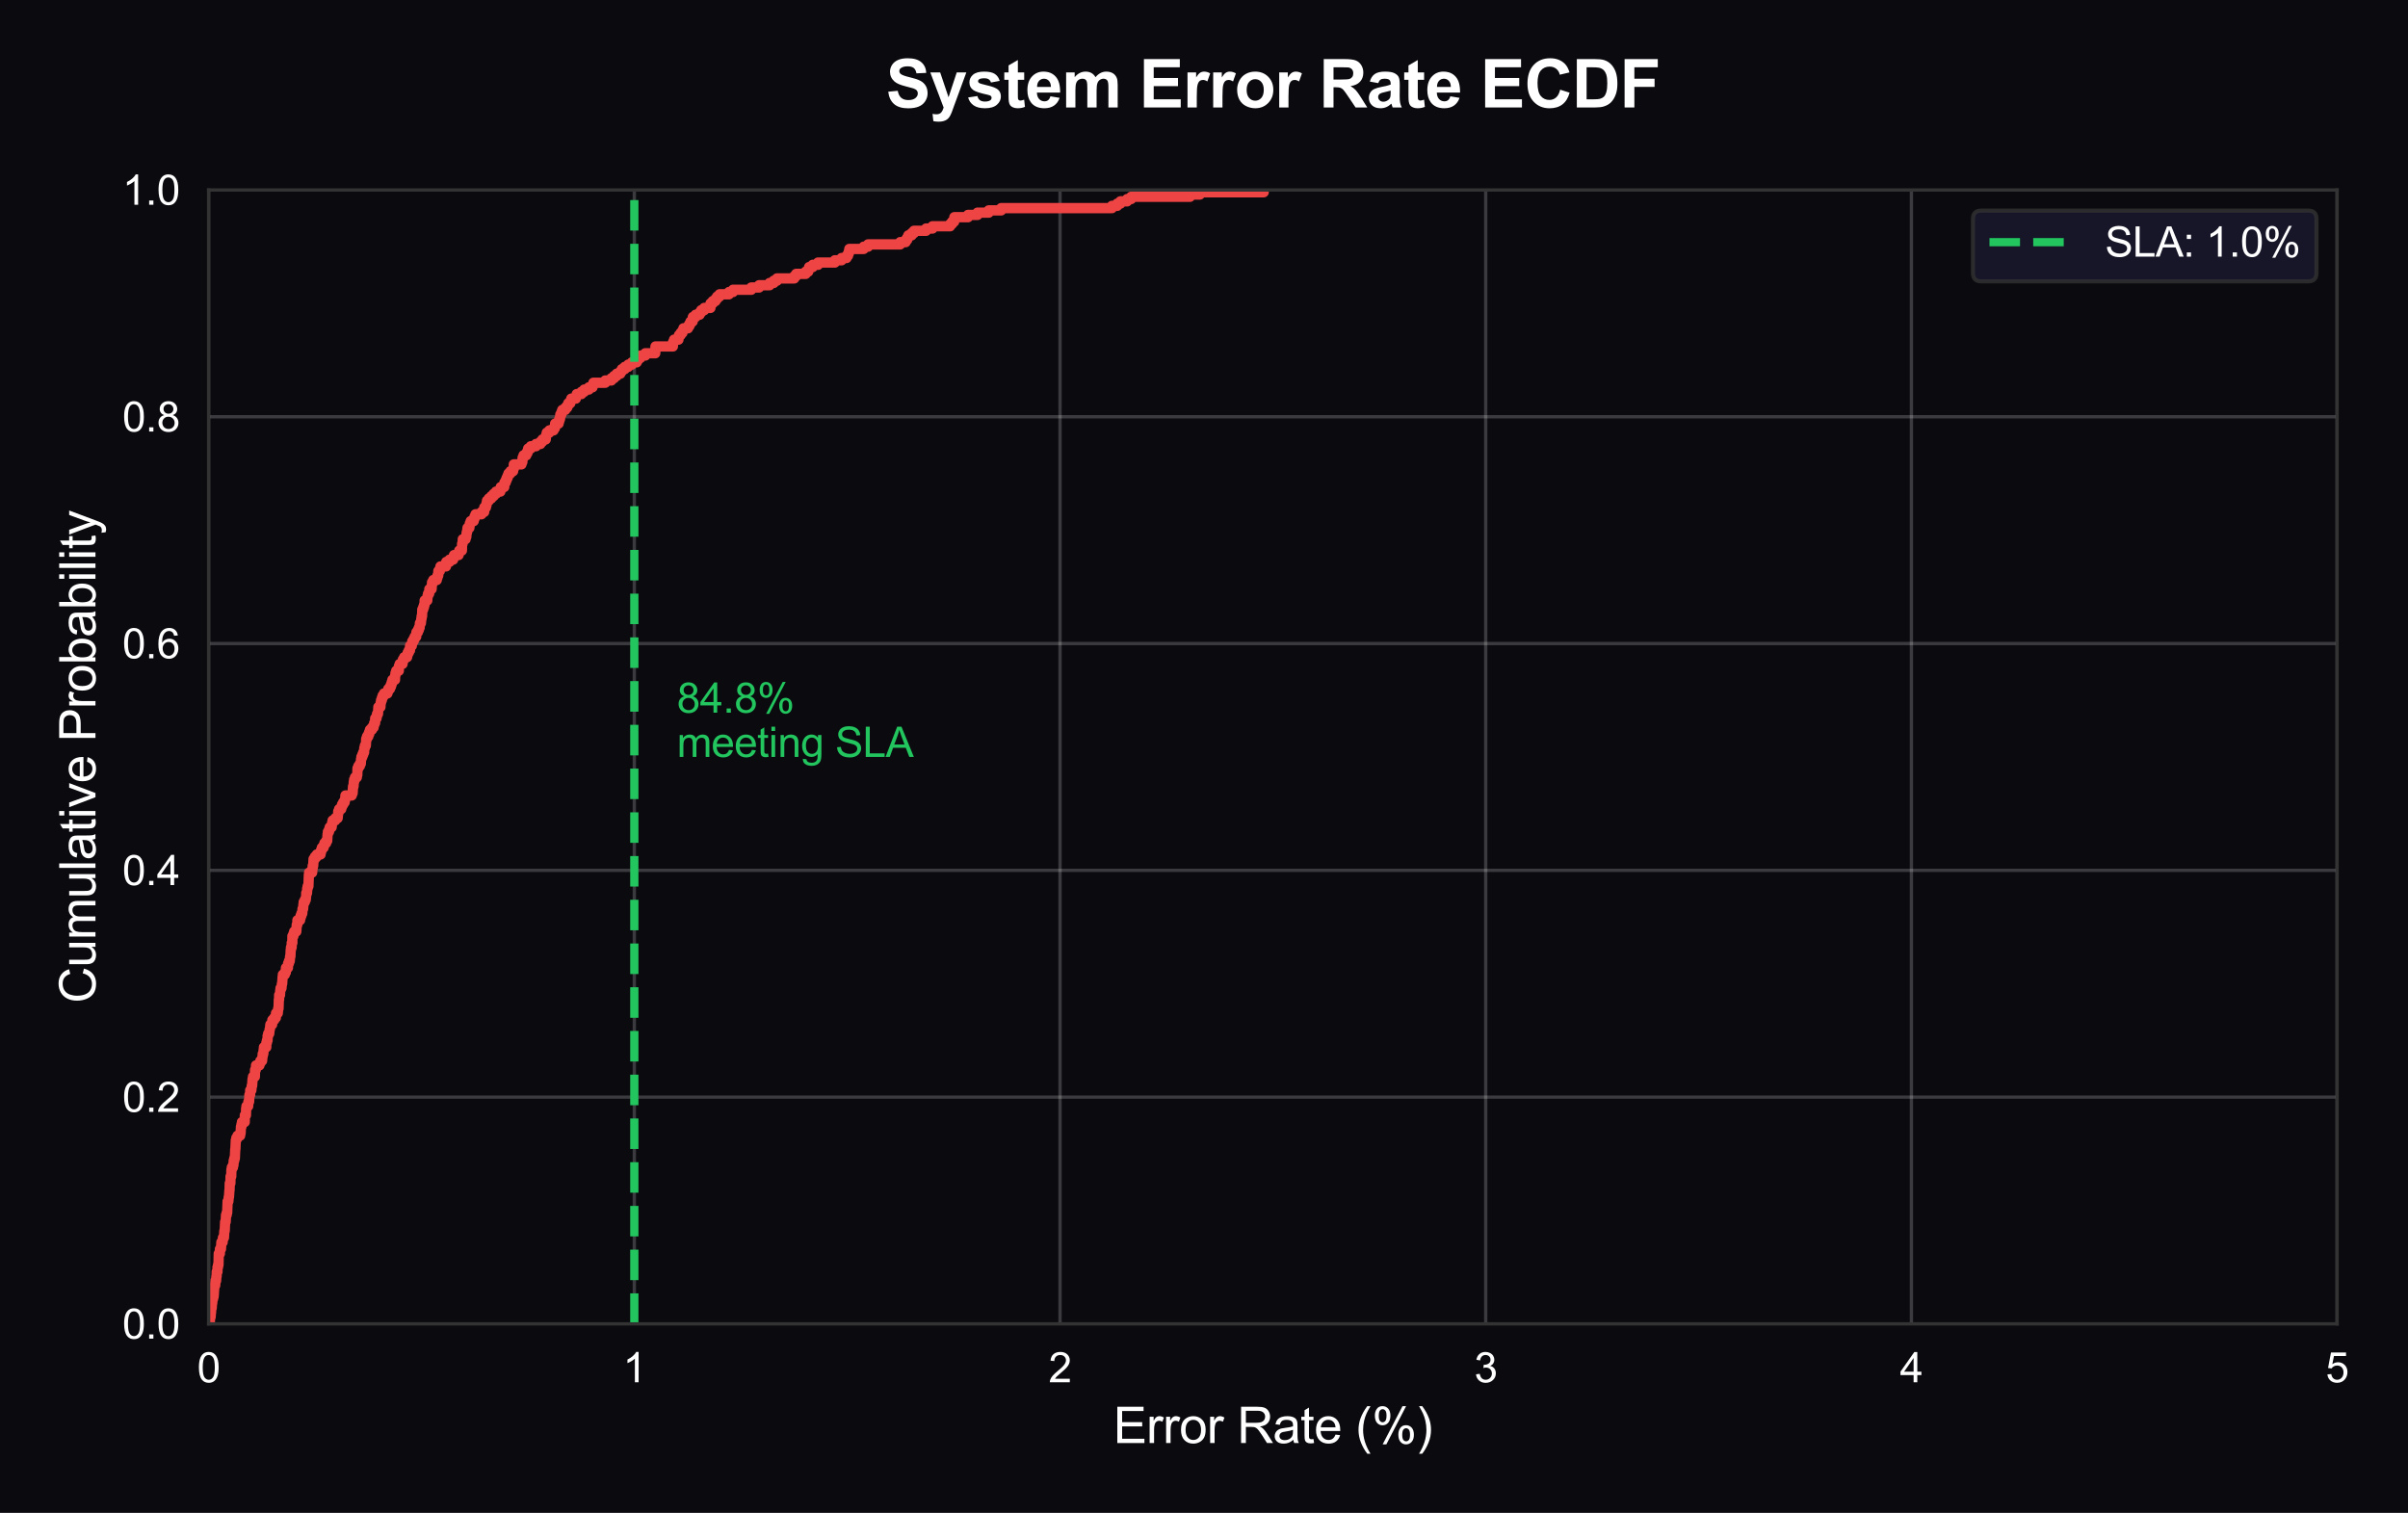 <?xml version="1.0" encoding="utf-8" standalone="no"?>
<!DOCTYPE svg PUBLIC "-//W3C//DTD SVG 1.1//EN"
  "http://www.w3.org/Graphics/SVG/1.1/DTD/svg11.dtd">
<svg xmlns:xlink="http://www.w3.org/1999/xlink" viewBox="0 0 583.59 366.697" xmlns="http://www.w3.org/2000/svg" version="1.1">
 <defs>
  <style type="text/css">*{stroke-linejoin: round; stroke-linecap: butt}</style>
 </defs>
 <g id="figure_1">
  <g id="patch_1">
   <path d="M 0 366.697 
L 583.59 366.697 
L 583.59 -0 
L 0 -0 
z
" style="fill: #0a0a0f"/>
  </g>
  <g id="axes_1">
   <g id="patch_2">
    <path d="M 50.561 320.89 
L 566.41 320.89 
L 566.41 46.047 
L 50.561 46.047 
z
" style="fill: #0a0a0f"/>
   </g>
   <g id="matplotlib.axis_1">
    <g id="xtick_1">
     <g id="line2d_1">
      <path d="M 50.561 320.89 
L 50.561 46.047 
" clip-path="url(#p4222f65af1)" style="fill: none; stroke: #ffffff; stroke-opacity: 0.2; stroke-width: 0.8; stroke-linecap: round"/>
     </g>
     <g id="text_1">
      <!-- 0 -->
      <g style="fill: #ffffff" transform="translate(47.781 335.048) scale(0.1 -0.1)">
       <defs>
        <path id="ArialMT-30" d="M 266 2259 
Q 266 3072 433 3567 
Q 600 4063 929 4331 
Q 1259 4600 1759 4600 
Q 2128 4600 2406 4451 
Q 2684 4303 2865 4023 
Q 3047 3744 3150 3342 
Q 3253 2941 3253 2259 
Q 3253 1453 3087 958 
Q 2922 463 2592 192 
Q 2263 -78 1759 -78 
Q 1097 -78 719 397 
Q 266 969 266 2259 
z
M 844 2259 
Q 844 1131 1108 757 
Q 1372 384 1759 384 
Q 2147 384 2411 759 
Q 2675 1134 2675 2259 
Q 2675 3391 2411 3762 
Q 2147 4134 1753 4134 
Q 1366 4134 1134 3806 
Q 844 3388 844 2259 
z
" transform="scale(0.016)"/>
       </defs>
       <use xlink:href="#ArialMT-30"/>
      </g>
     </g>
    </g>
    <g id="xtick_2">
     <g id="line2d_2">
      <path d="M 153.731 320.89 
L 153.731 46.047 
" clip-path="url(#p4222f65af1)" style="fill: none; stroke: #ffffff; stroke-opacity: 0.2; stroke-width: 0.8; stroke-linecap: round"/>
     </g>
     <g id="text_2">
      <!-- 1 -->
      <g style="fill: #ffffff" transform="translate(150.951 335.048) scale(0.1 -0.1)">
       <defs>
        <path id="ArialMT-31" d="M 2384 0 
L 1822 0 
L 1822 3584 
Q 1619 3391 1289 3197 
Q 959 3003 697 2906 
L 697 3450 
Q 1169 3672 1522 3987 
Q 1875 4303 2022 4600 
L 2384 4600 
L 2384 0 
z
" transform="scale(0.016)"/>
       </defs>
       <use xlink:href="#ArialMT-31"/>
      </g>
     </g>
    </g>
    <g id="xtick_3">
     <g id="line2d_3">
      <path d="M 256.901 320.89 
L 256.901 46.047 
" clip-path="url(#p4222f65af1)" style="fill: none; stroke: #ffffff; stroke-opacity: 0.2; stroke-width: 0.8; stroke-linecap: round"/>
     </g>
     <g id="text_3">
      <!-- 2 -->
      <g style="fill: #ffffff" transform="translate(254.12 335.048) scale(0.1 -0.1)">
       <defs>
        <path id="ArialMT-32" d="M 3222 541 
L 3222 0 
L 194 0 
Q 188 203 259 391 
Q 375 700 629 1000 
Q 884 1300 1366 1694 
Q 2113 2306 2375 2664 
Q 2638 3022 2638 3341 
Q 2638 3675 2398 3904 
Q 2159 4134 1775 4134 
Q 1369 4134 1125 3890 
Q 881 3647 878 3216 
L 300 3275 
Q 359 3922 746 4261 
Q 1134 4600 1788 4600 
Q 2447 4600 2831 4234 
Q 3216 3869 3216 3328 
Q 3216 3053 3103 2787 
Q 2991 2522 2730 2228 
Q 2469 1934 1863 1422 
Q 1356 997 1212 845 
Q 1069 694 975 541 
L 3222 541 
z
" transform="scale(0.016)"/>
       </defs>
       <use xlink:href="#ArialMT-32"/>
      </g>
     </g>
    </g>
    <g id="xtick_4">
     <g id="line2d_4">
      <path d="M 360.07 320.89 
L 360.07 46.047 
" clip-path="url(#p4222f65af1)" style="fill: none; stroke: #ffffff; stroke-opacity: 0.2; stroke-width: 0.8; stroke-linecap: round"/>
     </g>
     <g id="text_4">
      <!-- 3 -->
      <g style="fill: #ffffff" transform="translate(357.29 335.048) scale(0.1 -0.1)">
       <defs>
        <path id="ArialMT-33" d="M 269 1209 
L 831 1284 
Q 928 806 1161 595 
Q 1394 384 1728 384 
Q 2125 384 2398 659 
Q 2672 934 2672 1341 
Q 2672 1728 2419 1979 
Q 2166 2231 1775 2231 
Q 1616 2231 1378 2169 
L 1441 2663 
Q 1497 2656 1531 2656 
Q 1891 2656 2178 2843 
Q 2466 3031 2466 3422 
Q 2466 3731 2256 3934 
Q 2047 4138 1716 4138 
Q 1388 4138 1169 3931 
Q 950 3725 888 3313 
L 325 3413 
Q 428 3978 793 4289 
Q 1159 4600 1703 4600 
Q 2078 4600 2393 4439 
Q 2709 4278 2876 4000 
Q 3044 3722 3044 3409 
Q 3044 3113 2884 2869 
Q 2725 2625 2413 2481 
Q 2819 2388 3044 2092 
Q 3269 1797 3269 1353 
Q 3269 753 2831 336 
Q 2394 -81 1725 -81 
Q 1122 -81 723 278 
Q 325 638 269 1209 
z
" transform="scale(0.016)"/>
       </defs>
       <use xlink:href="#ArialMT-33"/>
      </g>
     </g>
    </g>
    <g id="xtick_5">
     <g id="line2d_5">
      <path d="M 463.24 320.89 
L 463.24 46.047 
" clip-path="url(#p4222f65af1)" style="fill: none; stroke: #ffffff; stroke-opacity: 0.2; stroke-width: 0.8; stroke-linecap: round"/>
     </g>
     <g id="text_5">
      <!-- 4 -->
      <g style="fill: #ffffff" transform="translate(460.46 335.048) scale(0.1 -0.1)">
       <defs>
        <path id="ArialMT-34" d="M 2069 0 
L 2069 1097 
L 81 1097 
L 81 1613 
L 2172 4581 
L 2631 4581 
L 2631 1613 
L 3250 1613 
L 3250 1097 
L 2631 1097 
L 2631 0 
L 2069 0 
z
M 2069 1613 
L 2069 3678 
L 634 1613 
L 2069 1613 
z
" transform="scale(0.016)"/>
       </defs>
       <use xlink:href="#ArialMT-34"/>
      </g>
     </g>
    </g>
    <g id="xtick_6">
     <g id="line2d_6">
      <path d="M 566.41 320.89 
L 566.41 46.047 
" clip-path="url(#p4222f65af1)" style="fill: none; stroke: #ffffff; stroke-opacity: 0.2; stroke-width: 0.8; stroke-linecap: round"/>
     </g>
     <g id="text_6">
      <!-- 5 -->
      <g style="fill: #ffffff" transform="translate(563.63 335.048) scale(0.1 -0.1)">
       <defs>
        <path id="ArialMT-35" d="M 266 1200 
L 856 1250 
Q 922 819 1161 601 
Q 1400 384 1738 384 
Q 2144 384 2425 690 
Q 2706 997 2706 1503 
Q 2706 1984 2436 2262 
Q 2166 2541 1728 2541 
Q 1456 2541 1237 2417 
Q 1019 2294 894 2097 
L 366 2166 
L 809 4519 
L 3088 4519 
L 3088 3981 
L 1259 3981 
L 1013 2750 
Q 1425 3038 1878 3038 
Q 2478 3038 2890 2622 
Q 3303 2206 3303 1553 
Q 3303 931 2941 478 
Q 2500 -78 1738 -78 
Q 1113 -78 717 272 
Q 322 622 266 1200 
z
" transform="scale(0.016)"/>
       </defs>
       <use xlink:href="#ArialMT-35"/>
      </g>
     </g>
    </g>
    <g id="text_7">
     <!-- Error Rate (%) -->
     <g style="fill: #ffffff" transform="translate(269.816 349.771) scale(0.12 -0.12)">
      <defs>
       <path id="ArialMT-45" d="M 506 0 
L 506 4581 
L 3819 4581 
L 3819 4041 
L 1113 4041 
L 1113 2638 
L 3647 2638 
L 3647 2100 
L 1113 2100 
L 1113 541 
L 3925 541 
L 3925 0 
L 506 0 
z
" transform="scale(0.016)"/>
       <path id="ArialMT-72" d="M 416 0 
L 416 3319 
L 922 3319 
L 922 2816 
Q 1116 3169 1280 3281 
Q 1444 3394 1641 3394 
Q 1925 3394 2219 3213 
L 2025 2691 
Q 1819 2813 1613 2813 
Q 1428 2813 1281 2702 
Q 1134 2591 1072 2394 
Q 978 2094 978 1738 
L 978 0 
L 416 0 
z
" transform="scale(0.016)"/>
       <path id="ArialMT-6f" d="M 213 1659 
Q 213 2581 725 3025 
Q 1153 3394 1769 3394 
Q 2453 3394 2887 2945 
Q 3322 2497 3322 1706 
Q 3322 1066 3130 698 
Q 2938 331 2570 128 
Q 2203 -75 1769 -75 
Q 1072 -75 642 372 
Q 213 819 213 1659 
z
M 791 1659 
Q 791 1022 1069 705 
Q 1347 388 1769 388 
Q 2188 388 2466 706 
Q 2744 1025 2744 1678 
Q 2744 2294 2464 2611 
Q 2184 2928 1769 2928 
Q 1347 2928 1069 2612 
Q 791 2297 791 1659 
z
" transform="scale(0.016)"/>
       <path id="ArialMT-20" transform="scale(0.016)"/>
       <path id="ArialMT-52" d="M 503 0 
L 503 4581 
L 2534 4581 
Q 3147 4581 3465 4457 
Q 3784 4334 3975 4021 
Q 4166 3709 4166 3331 
Q 4166 2844 3850 2509 
Q 3534 2175 2875 2084 
Q 3116 1969 3241 1856 
Q 3506 1613 3744 1247 
L 4541 0 
L 3778 0 
L 3172 953 
Q 2906 1366 2734 1584 
Q 2563 1803 2427 1890 
Q 2291 1978 2150 2013 
Q 2047 2034 1813 2034 
L 1109 2034 
L 1109 0 
L 503 0 
z
M 1109 2559 
L 2413 2559 
Q 2828 2559 3062 2645 
Q 3297 2731 3419 2920 
Q 3541 3109 3541 3331 
Q 3541 3656 3305 3865 
Q 3069 4075 2559 4075 
L 1109 4075 
L 1109 2559 
z
" transform="scale(0.016)"/>
       <path id="ArialMT-61" d="M 2588 409 
Q 2275 144 1986 34 
Q 1697 -75 1366 -75 
Q 819 -75 525 192 
Q 231 459 231 875 
Q 231 1119 342 1320 
Q 453 1522 633 1644 
Q 813 1766 1038 1828 
Q 1203 1872 1538 1913 
Q 2219 1994 2541 2106 
Q 2544 2222 2544 2253 
Q 2544 2597 2384 2738 
Q 2169 2928 1744 2928 
Q 1347 2928 1158 2789 
Q 969 2650 878 2297 
L 328 2372 
Q 403 2725 575 2942 
Q 747 3159 1072 3276 
Q 1397 3394 1825 3394 
Q 2250 3394 2515 3294 
Q 2781 3194 2906 3042 
Q 3031 2891 3081 2659 
Q 3109 2516 3109 2141 
L 3109 1391 
Q 3109 606 3145 398 
Q 3181 191 3288 0 
L 2700 0 
Q 2613 175 2588 409 
z
M 2541 1666 
Q 2234 1541 1622 1453 
Q 1275 1403 1131 1340 
Q 988 1278 909 1158 
Q 831 1038 831 891 
Q 831 666 1001 516 
Q 1172 366 1500 366 
Q 1825 366 2078 508 
Q 2331 650 2450 897 
Q 2541 1088 2541 1459 
L 2541 1666 
z
" transform="scale(0.016)"/>
       <path id="ArialMT-74" d="M 1650 503 
L 1731 6 
Q 1494 -44 1306 -44 
Q 1000 -44 831 53 
Q 663 150 594 308 
Q 525 466 525 972 
L 525 2881 
L 113 2881 
L 113 3319 
L 525 3319 
L 525 4141 
L 1084 4478 
L 1084 3319 
L 1650 3319 
L 1650 2881 
L 1084 2881 
L 1084 941 
Q 1084 700 1114 631 
Q 1144 563 1211 522 
Q 1278 481 1403 481 
Q 1497 481 1650 503 
z
" transform="scale(0.016)"/>
       <path id="ArialMT-65" d="M 2694 1069 
L 3275 997 
Q 3138 488 2766 206 
Q 2394 -75 1816 -75 
Q 1088 -75 661 373 
Q 234 822 234 1631 
Q 234 2469 665 2931 
Q 1097 3394 1784 3394 
Q 2450 3394 2872 2941 
Q 3294 2488 3294 1666 
Q 3294 1616 3291 1516 
L 816 1516 
Q 847 969 1125 678 
Q 1403 388 1819 388 
Q 2128 388 2347 550 
Q 2566 713 2694 1069 
z
M 847 1978 
L 2700 1978 
Q 2663 2397 2488 2606 
Q 2219 2931 1791 2931 
Q 1403 2931 1139 2672 
Q 875 2413 847 1978 
z
" transform="scale(0.016)"/>
       <path id="ArialMT-28" d="M 1497 -1347 
Q 1031 -759 709 28 
Q 388 816 388 1659 
Q 388 2403 628 3084 
Q 909 3875 1497 4659 
L 1900 4659 
Q 1522 4009 1400 3731 
Q 1209 3300 1100 2831 
Q 966 2247 966 1656 
Q 966 153 1900 -1347 
L 1497 -1347 
z
" transform="scale(0.016)"/>
       <path id="ArialMT-25" d="M 372 3481 
Q 372 3972 619 4315 
Q 866 4659 1334 4659 
Q 1766 4659 2048 4351 
Q 2331 4044 2331 3447 
Q 2331 2866 2045 2552 
Q 1759 2238 1341 2238 
Q 925 2238 648 2547 
Q 372 2856 372 3481 
z
M 1350 4272 
Q 1141 4272 1002 4090 
Q 863 3909 863 3425 
Q 863 2984 1003 2804 
Q 1144 2625 1350 2625 
Q 1563 2625 1702 2806 
Q 1841 2988 1841 3469 
Q 1841 3913 1700 4092 
Q 1559 4272 1350 4272 
z
M 1353 -169 
L 3859 4659 
L 4316 4659 
L 1819 -169 
L 1353 -169 
z
M 3334 1075 
Q 3334 1569 3581 1911 
Q 3828 2253 4300 2253 
Q 4731 2253 5014 1945 
Q 5297 1638 5297 1041 
Q 5297 459 5011 145 
Q 4725 -169 4303 -169 
Q 3888 -169 3611 142 
Q 3334 453 3334 1075 
z
M 4316 1866 
Q 4103 1866 3964 1684 
Q 3825 1503 3825 1019 
Q 3825 581 3965 400 
Q 4106 219 4313 219 
Q 4528 219 4667 400 
Q 4806 581 4806 1063 
Q 4806 1506 4665 1686 
Q 4525 1866 4316 1866 
z
" transform="scale(0.016)"/>
       <path id="ArialMT-29" d="M 791 -1347 
L 388 -1347 
Q 1322 153 1322 1656 
Q 1322 2244 1188 2822 
Q 1081 3291 891 3722 
Q 769 4003 388 4659 
L 791 4659 
Q 1378 3875 1659 3084 
Q 1900 2403 1900 1659 
Q 1900 816 1576 28 
Q 1253 -759 791 -1347 
z
" transform="scale(0.016)"/>
      </defs>
      <use xlink:href="#ArialMT-45"/>
      <use xlink:href="#ArialMT-72" transform="translate(66.699 0)"/>
      <use xlink:href="#ArialMT-72" transform="translate(100 0)"/>
      <use xlink:href="#ArialMT-6f" transform="translate(133.301 0)"/>
      <use xlink:href="#ArialMT-72" transform="translate(188.916 0)"/>
      <use xlink:href="#ArialMT-20" transform="translate(222.217 0)"/>
      <use xlink:href="#ArialMT-52" transform="translate(250 0)"/>
      <use xlink:href="#ArialMT-61" transform="translate(322.217 0)"/>
      <use xlink:href="#ArialMT-74" transform="translate(377.832 0)"/>
      <use xlink:href="#ArialMT-65" transform="translate(405.615 0)"/>
      <use xlink:href="#ArialMT-20" transform="translate(461.23 0)"/>
      <use xlink:href="#ArialMT-28" transform="translate(489.014 0)"/>
      <use xlink:href="#ArialMT-25" transform="translate(522.314 0)"/>
      <use xlink:href="#ArialMT-29" transform="translate(611.23 0)"/>
     </g>
    </g>
   </g>
   <g id="matplotlib.axis_2">
    <g id="ytick_1">
     <g id="line2d_7">
      <path d="M 50.561 320.89 
L 566.41 320.89 
" clip-path="url(#p4222f65af1)" style="fill: none; stroke: #ffffff; stroke-opacity: 0.2; stroke-width: 0.8; stroke-linecap: round"/>
     </g>
     <g id="text_8">
      <!-- 0.0 -->
      <g style="fill: #ffffff" transform="translate(29.661 324.469) scale(0.1 -0.1)">
       <defs>
        <path id="ArialMT-2e" d="M 581 0 
L 581 641 
L 1222 641 
L 1222 0 
L 581 0 
z
" transform="scale(0.016)"/>
       </defs>
       <use xlink:href="#ArialMT-30"/>
       <use xlink:href="#ArialMT-2e" transform="translate(55.615 0)"/>
       <use xlink:href="#ArialMT-30" transform="translate(83.398 0)"/>
      </g>
     </g>
    </g>
    <g id="ytick_2">
     <g id="line2d_8">
      <path d="M 50.561 265.921 
L 566.41 265.921 
" clip-path="url(#p4222f65af1)" style="fill: none; stroke: #ffffff; stroke-opacity: 0.2; stroke-width: 0.8; stroke-linecap: round"/>
     </g>
     <g id="text_9">
      <!-- 0.2 -->
      <g style="fill: #ffffff" transform="translate(29.661 269.5) scale(0.1 -0.1)">
       <use xlink:href="#ArialMT-30"/>
       <use xlink:href="#ArialMT-2e" transform="translate(55.615 0)"/>
       <use xlink:href="#ArialMT-32" transform="translate(83.398 0)"/>
      </g>
     </g>
    </g>
    <g id="ytick_3">
     <g id="line2d_9">
      <path d="M 50.561 210.953 
L 566.41 210.953 
" clip-path="url(#p4222f65af1)" style="fill: none; stroke: #ffffff; stroke-opacity: 0.2; stroke-width: 0.8; stroke-linecap: round"/>
     </g>
     <g id="text_10">
      <!-- 0.4 -->
      <g style="fill: #ffffff" transform="translate(29.661 214.532) scale(0.1 -0.1)">
       <use xlink:href="#ArialMT-30"/>
       <use xlink:href="#ArialMT-2e" transform="translate(55.615 0)"/>
       <use xlink:href="#ArialMT-34" transform="translate(83.398 0)"/>
      </g>
     </g>
    </g>
    <g id="ytick_4">
     <g id="line2d_10">
      <path d="M 50.561 155.984 
L 566.41 155.984 
" clip-path="url(#p4222f65af1)" style="fill: none; stroke: #ffffff; stroke-opacity: 0.2; stroke-width: 0.8; stroke-linecap: round"/>
     </g>
     <g id="text_11">
      <!-- 0.6 -->
      <g style="fill: #ffffff" transform="translate(29.661 159.563) scale(0.1 -0.1)">
       <defs>
        <path id="ArialMT-36" d="M 3184 3459 
L 2625 3416 
Q 2550 3747 2413 3897 
Q 2184 4138 1850 4138 
Q 1581 4138 1378 3988 
Q 1113 3794 959 3422 
Q 806 3050 800 2363 
Q 1003 2672 1297 2822 
Q 1591 2972 1913 2972 
Q 2475 2972 2870 2558 
Q 3266 2144 3266 1488 
Q 3266 1056 3080 686 
Q 2894 316 2569 119 
Q 2244 -78 1831 -78 
Q 1128 -78 684 439 
Q 241 956 241 2144 
Q 241 3472 731 4075 
Q 1159 4600 1884 4600 
Q 2425 4600 2770 4297 
Q 3116 3994 3184 3459 
z
M 888 1484 
Q 888 1194 1011 928 
Q 1134 663 1356 523 
Q 1578 384 1822 384 
Q 2178 384 2434 671 
Q 2691 959 2691 1453 
Q 2691 1928 2437 2201 
Q 2184 2475 1800 2475 
Q 1419 2475 1153 2201 
Q 888 1928 888 1484 
z
" transform="scale(0.016)"/>
       </defs>
       <use xlink:href="#ArialMT-30"/>
       <use xlink:href="#ArialMT-2e" transform="translate(55.615 0)"/>
       <use xlink:href="#ArialMT-36" transform="translate(83.398 0)"/>
      </g>
     </g>
    </g>
    <g id="ytick_5">
     <g id="line2d_11">
      <path d="M 50.561 101.016 
L 566.41 101.016 
" clip-path="url(#p4222f65af1)" style="fill: none; stroke: #ffffff; stroke-opacity: 0.2; stroke-width: 0.8; stroke-linecap: round"/>
     </g>
     <g id="text_12">
      <!-- 0.8 -->
      <g style="fill: #ffffff" transform="translate(29.661 104.595) scale(0.1 -0.1)">
       <defs>
        <path id="ArialMT-38" d="M 1131 2484 
Q 781 2613 612 2850 
Q 444 3088 444 3419 
Q 444 3919 803 4259 
Q 1163 4600 1759 4600 
Q 2359 4600 2725 4251 
Q 3091 3903 3091 3403 
Q 3091 3084 2923 2848 
Q 2756 2613 2416 2484 
Q 2838 2347 3058 2040 
Q 3278 1734 3278 1309 
Q 3278 722 2862 322 
Q 2447 -78 1769 -78 
Q 1091 -78 675 323 
Q 259 725 259 1325 
Q 259 1772 486 2073 
Q 713 2375 1131 2484 
z
M 1019 3438 
Q 1019 3113 1228 2906 
Q 1438 2700 1772 2700 
Q 2097 2700 2305 2904 
Q 2513 3109 2513 3406 
Q 2513 3716 2298 3927 
Q 2084 4138 1766 4138 
Q 1444 4138 1231 3931 
Q 1019 3725 1019 3438 
z
M 838 1322 
Q 838 1081 952 856 
Q 1066 631 1291 507 
Q 1516 384 1775 384 
Q 2178 384 2440 643 
Q 2703 903 2703 1303 
Q 2703 1709 2433 1975 
Q 2163 2241 1756 2241 
Q 1359 2241 1098 1978 
Q 838 1716 838 1322 
z
" transform="scale(0.016)"/>
       </defs>
       <use xlink:href="#ArialMT-30"/>
       <use xlink:href="#ArialMT-2e" transform="translate(55.615 0)"/>
       <use xlink:href="#ArialMT-38" transform="translate(83.398 0)"/>
      </g>
     </g>
    </g>
    <g id="ytick_6">
     <g id="line2d_12">
      <path d="M 50.561 46.047 
L 566.41 46.047 
" clip-path="url(#p4222f65af1)" style="fill: none; stroke: #ffffff; stroke-opacity: 0.2; stroke-width: 0.8; stroke-linecap: round"/>
     </g>
     <g id="text_13">
      <!-- 1.0 -->
      <g style="fill: #ffffff" transform="translate(29.661 49.626) scale(0.1 -0.1)">
       <use xlink:href="#ArialMT-31"/>
       <use xlink:href="#ArialMT-2e" transform="translate(55.615 0)"/>
       <use xlink:href="#ArialMT-30" transform="translate(83.398 0)"/>
      </g>
     </g>
    </g>
    <g id="text_14">
     <!-- Cumulative Probability -->
     <g style="fill: #ffffff" transform="translate(23.136 243.158) rotate(-90) scale(0.12 -0.12)">
      <defs>
       <path id="ArialMT-43" d="M 3763 1606 
L 4369 1453 
Q 4178 706 3683 314 
Q 3188 -78 2472 -78 
Q 1731 -78 1267 223 
Q 803 525 561 1097 
Q 319 1669 319 2325 
Q 319 3041 592 3573 
Q 866 4106 1370 4382 
Q 1875 4659 2481 4659 
Q 3169 4659 3637 4309 
Q 4106 3959 4291 3325 
L 3694 3184 
Q 3534 3684 3231 3912 
Q 2928 4141 2469 4141 
Q 1941 4141 1586 3887 
Q 1231 3634 1087 3207 
Q 944 2781 944 2328 
Q 944 1744 1114 1308 
Q 1284 872 1643 656 
Q 2003 441 2422 441 
Q 2931 441 3284 734 
Q 3638 1028 3763 1606 
z
" transform="scale(0.016)"/>
       <path id="ArialMT-75" d="M 2597 0 
L 2597 488 
Q 2209 -75 1544 -75 
Q 1250 -75 995 37 
Q 741 150 617 320 
Q 494 491 444 738 
Q 409 903 409 1263 
L 409 3319 
L 972 3319 
L 972 1478 
Q 972 1038 1006 884 
Q 1059 663 1231 536 
Q 1403 409 1656 409 
Q 1909 409 2131 539 
Q 2353 669 2445 892 
Q 2538 1116 2538 1541 
L 2538 3319 
L 3100 3319 
L 3100 0 
L 2597 0 
z
" transform="scale(0.016)"/>
       <path id="ArialMT-6d" d="M 422 0 
L 422 3319 
L 925 3319 
L 925 2853 
Q 1081 3097 1340 3245 
Q 1600 3394 1931 3394 
Q 2300 3394 2536 3241 
Q 2772 3088 2869 2813 
Q 3263 3394 3894 3394 
Q 4388 3394 4653 3120 
Q 4919 2847 4919 2278 
L 4919 0 
L 4359 0 
L 4359 2091 
Q 4359 2428 4304 2576 
Q 4250 2725 4106 2815 
Q 3963 2906 3769 2906 
Q 3419 2906 3187 2673 
Q 2956 2441 2956 1928 
L 2956 0 
L 2394 0 
L 2394 2156 
Q 2394 2531 2256 2718 
Q 2119 2906 1806 2906 
Q 1569 2906 1367 2781 
Q 1166 2656 1075 2415 
Q 984 2175 984 1722 
L 984 0 
L 422 0 
z
" transform="scale(0.016)"/>
       <path id="ArialMT-6c" d="M 409 0 
L 409 4581 
L 972 4581 
L 972 0 
L 409 0 
z
" transform="scale(0.016)"/>
       <path id="ArialMT-69" d="M 425 3934 
L 425 4581 
L 988 4581 
L 988 3934 
L 425 3934 
z
M 425 0 
L 425 3319 
L 988 3319 
L 988 0 
L 425 0 
z
" transform="scale(0.016)"/>
       <path id="ArialMT-76" d="M 1344 0 
L 81 3319 
L 675 3319 
L 1388 1331 
Q 1503 1009 1600 663 
Q 1675 925 1809 1294 
L 2547 3319 
L 3125 3319 
L 1869 0 
L 1344 0 
z
" transform="scale(0.016)"/>
       <path id="ArialMT-50" d="M 494 0 
L 494 4581 
L 2222 4581 
Q 2678 4581 2919 4538 
Q 3256 4481 3484 4323 
Q 3713 4166 3852 3881 
Q 3991 3597 3991 3256 
Q 3991 2672 3619 2267 
Q 3247 1863 2275 1863 
L 1100 1863 
L 1100 0 
L 494 0 
z
M 1100 2403 
L 2284 2403 
Q 2872 2403 3119 2622 
Q 3366 2841 3366 3238 
Q 3366 3525 3220 3729 
Q 3075 3934 2838 4000 
Q 2684 4041 2272 4041 
L 1100 4041 
L 1100 2403 
z
" transform="scale(0.016)"/>
       <path id="ArialMT-62" d="M 941 0 
L 419 0 
L 419 4581 
L 981 4581 
L 981 2947 
Q 1338 3394 1891 3394 
Q 2197 3394 2470 3270 
Q 2744 3147 2920 2923 
Q 3097 2700 3197 2384 
Q 3297 2069 3297 1709 
Q 3297 856 2875 390 
Q 2453 -75 1863 -75 
Q 1275 -75 941 416 
L 941 0 
z
M 934 1684 
Q 934 1088 1097 822 
Q 1363 388 1816 388 
Q 2184 388 2453 708 
Q 2722 1028 2722 1663 
Q 2722 2313 2464 2622 
Q 2206 2931 1841 2931 
Q 1472 2931 1203 2611 
Q 934 2291 934 1684 
z
" transform="scale(0.016)"/>
       <path id="ArialMT-79" d="M 397 -1278 
L 334 -750 
Q 519 -800 656 -800 
Q 844 -800 956 -737 
Q 1069 -675 1141 -563 
Q 1194 -478 1313 -144 
Q 1328 -97 1363 -6 
L 103 3319 
L 709 3319 
L 1400 1397 
Q 1534 1031 1641 628 
Q 1738 1016 1872 1384 
L 2581 3319 
L 3144 3319 
L 1881 -56 
Q 1678 -603 1566 -809 
Q 1416 -1088 1222 -1217 
Q 1028 -1347 759 -1347 
Q 597 -1347 397 -1278 
z
" transform="scale(0.016)"/>
      </defs>
      <use xlink:href="#ArialMT-43"/>
      <use xlink:href="#ArialMT-75" transform="translate(72.217 0)"/>
      <use xlink:href="#ArialMT-6d" transform="translate(127.832 0)"/>
      <use xlink:href="#ArialMT-75" transform="translate(211.133 0)"/>
      <use xlink:href="#ArialMT-6c" transform="translate(266.748 0)"/>
      <use xlink:href="#ArialMT-61" transform="translate(288.965 0)"/>
      <use xlink:href="#ArialMT-74" transform="translate(344.58 0)"/>
      <use xlink:href="#ArialMT-69" transform="translate(372.363 0)"/>
      <use xlink:href="#ArialMT-76" transform="translate(394.58 0)"/>
      <use xlink:href="#ArialMT-65" transform="translate(444.58 0)"/>
      <use xlink:href="#ArialMT-20" transform="translate(500.195 0)"/>
      <use xlink:href="#ArialMT-50" transform="translate(527.979 0)"/>
      <use xlink:href="#ArialMT-72" transform="translate(594.678 0)"/>
      <use xlink:href="#ArialMT-6f" transform="translate(627.979 0)"/>
      <use xlink:href="#ArialMT-62" transform="translate(683.594 0)"/>
      <use xlink:href="#ArialMT-61" transform="translate(739.209 0)"/>
      <use xlink:href="#ArialMT-62" transform="translate(794.824 0)"/>
      <use xlink:href="#ArialMT-69" transform="translate(850.439 0)"/>
      <use xlink:href="#ArialMT-6c" transform="translate(872.656 0)"/>
      <use xlink:href="#ArialMT-69" transform="translate(894.873 0)"/>
      <use xlink:href="#ArialMT-74" transform="translate(917.09 0)"/>
      <use xlink:href="#ArialMT-79" transform="translate(944.873 0)"/>
     </g>
    </g>
   </g>
   <g id="line2d_13">
    <path d="M 50.823 320.89 
L 50.921 319.241 
L 51.038 319.241 
L 51.123 318.142 
L 51.15 318.142 
L 51.192 317.042 
L 51.309 317.042 
L 51.365 315.943 
L 51.424 315.943 
L 51.51 314.843 
L 51.634 314.843 
L 51.634 314.294 
L 51.776 314.294 
L 51.886 312.645 
L 51.889 312.645 
L 51.947 311.545 
L 52.159 311.545 
L 52.209 310.446 
L 52.366 310.446 
L 52.449 309.347 
L 52.5 309.347 
L 52.525 308.247 
L 52.706 308.247 
L 52.709 307.148 
L 52.837 307.148 
L 52.837 306.598 
L 52.949 306.598 
L 53.015 303.85 
L 53.288 303.85 
L 53.299 302.75 
L 53.551 302.75 
L 53.648 301.101 
L 53.949 301.101 
L 54.031 300.002 
L 54.269 300.002 
L 54.371 298.353 
L 54.458 298.353 
L 54.558 296.154 
L 54.693 296.154 
L 54.776 294.505 
L 54.938 294.505 
L 54.938 293.955 
L 55.059 293.955 
L 55.163 291.207 
L 55.341 291.207 
L 55.443 290.108 
L 55.495 290.108 
L 55.602 288.459 
L 55.635 288.459 
L 55.679 286.81 
L 55.835 286.81 
L 55.872 285.16 
L 56.041 285.16 
L 56.081 283.511 
L 56.176 283.511 
L 56.176 282.962 
L 56.451 282.962 
L 56.451 282.412 
L 56.576 282.412 
L 56.642 281.313 
L 56.774 281.313 
L 56.774 280.763 
L 56.914 280.763 
L 57.011 278.564 
L 57.048 278.564 
L 57.148 276.366 
L 57.275 276.366 
L 57.275 275.816 
L 57.571 275.816 
L 57.571 275.266 
L 58.193 275.266 
L 58.193 274.716 
L 58.311 274.716 
L 58.397 273.067 
L 58.521 273.067 
L 58.521 272.518 
L 58.636 272.518 
L 58.636 271.968 
L 59.31 271.968 
L 59.337 270.319 
L 59.605 270.319 
L 59.655 268.67 
L 59.736 268.67 
L 59.736 268.12 
L 60.142 268.12 
L 60.206 267.021 
L 60.372 267.021 
L 60.445 265.372 
L 60.617 265.372 
L 60.637 264.272 
L 60.913 264.272 
L 61.013 263.173 
L 61.105 263.173 
L 61.213 261.524 
L 61.312 261.524 
L 61.312 260.974 
L 61.766 260.974 
L 61.814 259.325 
L 61.989 259.325 
L 62.051 258.226 
L 62.874 258.226 
L 62.874 257.676 
L 63.102 257.676 
L 63.102 257.127 
L 63.518 257.127 
L 63.616 256.027 
L 63.661 256.027 
L 63.661 255.477 
L 63.809 255.477 
L 63.906 254.378 
L 63.963 254.378 
L 63.963 253.828 
L 64.532 253.828 
L 64.558 252.729 
L 64.688 252.729 
L 64.688 252.179 
L 64.844 252.179 
L 64.858 251.08 
L 64.99 251.08 
L 64.99 250.53 
L 65.245 250.53 
L 65.353 249.431 
L 65.418 249.431 
L 65.524 248.332 
L 65.95 248.332 
L 66.009 247.232 
L 66.458 247.232 
L 66.458 246.683 
L 66.854 246.683 
L 66.891 245.583 
L 67.32 245.583 
L 67.41 244.484 
L 67.502 244.484 
L 67.576 242.285 
L 67.64 242.285 
L 67.653 241.186 
L 67.855 241.186 
L 67.918 240.086 
L 67.978 240.086 
L 67.978 239.537 
L 68.211 239.537 
L 68.318 238.437 
L 68.385 238.437 
L 68.49 236.788 
L 68.553 236.788 
L 68.553 236.239 
L 69.025 236.239 
L 69.025 235.689 
L 69.274 235.689 
L 69.301 234.589 
L 69.776 234.589 
L 69.831 233.49 
L 70.029 233.49 
L 70.029 232.94 
L 70.223 232.94 
L 70.304 231.841 
L 70.378 231.841 
L 70.459 230.192 
L 70.515 230.192 
L 70.515 229.642 
L 70.68 229.642 
L 70.699 228.543 
L 70.85 228.543 
L 70.867 226.894 
L 71.117 226.894 
L 71.117 226.344 
L 71.289 226.344 
L 71.289 225.794 
L 71.81 225.794 
L 71.92 224.145 
L 72.058 224.145 
L 72.079 223.046 
L 72.72 223.046 
L 72.72 222.496 
L 72.856 222.496 
L 72.856 221.947 
L 73.05 221.947 
L 73.05 221.397 
L 73.259 221.397 
L 73.322 220.298 
L 73.459 220.298 
L 73.542 219.198 
L 73.598 219.198 
L 73.598 218.649 
L 73.876 218.649 
L 73.876 218.099 
L 74.098 218.099 
L 74.209 217 
L 74.214 217 
L 74.214 216.45 
L 74.408 216.45 
L 74.448 215.35 
L 74.561 215.35 
L 74.561 214.801 
L 74.746 214.801 
L 74.854 212.052 
L 74.91 212.052 
L 74.91 211.503 
L 75.647 211.503 
L 75.731 210.403 
L 75.784 210.403 
L 75.784 209.854 
L 75.905 209.854 
L 75.992 208.205 
L 76.322 208.205 
L 76.322 207.655 
L 76.784 207.655 
L 76.784 207.105 
L 77.688 207.105 
L 77.688 206.556 
L 77.813 206.556 
L 77.813 206.006 
L 78.008 206.006 
L 78.008 205.456 
L 78.431 205.456 
L 78.431 204.906 
L 78.625 204.906 
L 78.625 204.357 
L 79.038 204.357 
L 79.038 203.807 
L 79.297 203.807 
L 79.394 202.158 
L 79.467 202.158 
L 79.467 201.608 
L 79.734 201.608 
L 79.734 201.059 
L 79.908 201.059 
L 79.908 200.509 
L 80.376 200.509 
L 80.485 199.41 
L 80.612 199.41 
L 80.612 198.86 
L 81.255 198.86 
L 81.255 198.31 
L 81.828 198.31 
L 81.934 197.211 
L 81.973 197.211 
L 81.973 196.661 
L 82.181 196.661 
L 82.181 196.112 
L 82.702 196.112 
L 82.702 195.562 
L 82.885 195.562 
L 82.885 195.012 
L 83.181 195.012 
L 83.181 194.462 
L 83.527 194.462 
L 83.527 193.913 
L 83.65 193.913 
L 83.719 192.813 
L 85.24 192.813 
L 85.24 192.264 
L 85.459 192.264 
L 85.562 190.615 
L 85.681 190.615 
L 85.745 189.515 
L 85.822 189.515 
L 85.822 188.966 
L 86.034 188.966 
L 86.034 188.416 
L 86.474 188.416 
L 86.474 187.866 
L 86.59 187.866 
L 86.642 186.217 
L 86.862 186.217 
L 86.862 185.667 
L 87.209 185.667 
L 87.209 185.118 
L 87.438 185.118 
L 87.501 184.018 
L 87.58 184.018 
L 87.58 183.469 
L 87.807 183.469 
L 87.807 182.919 
L 88.027 182.919 
L 88.027 182.369 
L 88.244 182.369 
L 88.293 181.27 
L 88.43 181.27 
L 88.43 180.72 
L 88.665 180.72 
L 88.757 179.071 
L 88.937 179.071 
L 88.937 178.522 
L 89.257 178.522 
L 89.257 177.972 
L 89.471 177.972 
L 89.471 177.422 
L 89.658 177.422 
L 89.658 176.873 
L 90.147 176.873 
L 90.147 176.323 
L 90.545 176.323 
L 90.545 175.773 
L 90.69 175.773 
L 90.69 175.223 
L 90.916 175.223 
L 90.922 174.124 
L 91.252 174.124 
L 91.252 173.574 
L 91.376 173.574 
L 91.376 173.025 
L 91.607 173.025 
L 91.698 171.376 
L 92.196 171.376 
L 92.254 170.276 
L 92.352 170.276 
L 92.352 169.727 
L 92.538 169.727 
L 92.538 169.177 
L 92.725 169.177 
L 92.725 168.627 
L 93.061 168.627 
L 93.061 168.078 
L 93.895 168.078 
L 93.895 167.528 
L 94.105 167.528 
L 94.105 166.978 
L 94.511 166.978 
L 94.511 166.429 
L 94.758 166.429 
L 94.758 165.879 
L 94.932 165.879 
L 94.932 165.329 
L 95.1 165.329 
L 95.1 164.779 
L 95.727 164.779 
L 95.762 163.68 
L 95.844 163.68 
L 95.844 163.13 
L 96.025 163.13 
L 96.025 162.581 
L 96.659 162.581 
L 96.667 161.481 
L 96.859 161.481 
L 96.859 160.932 
L 97.558 160.932 
L 97.655 159.832 
L 97.972 159.832 
L 97.972 159.283 
L 98.664 159.283 
L 98.664 158.733 
L 98.81 158.733 
L 98.81 158.183 
L 99.076 158.183 
L 99.076 157.634 
L 99.362 157.634 
L 99.38 156.534 
L 99.801 156.534 
L 99.801 155.984 
L 99.914 155.984 
L 99.914 155.435 
L 100.233 155.435 
L 100.233 154.885 
L 100.492 154.885 
L 100.492 154.335 
L 100.868 154.335 
L 100.924 153.236 
L 101.276 153.236 
L 101.276 152.686 
L 101.51 152.686 
L 101.51 152.137 
L 101.702 152.137 
L 101.766 151.037 
L 102.009 151.037 
L 102.106 149.938 
L 102.172 149.938 
L 102.172 149.388 
L 102.284 149.388 
L 102.344 147.739 
L 102.565 147.739 
L 102.565 147.19 
L 102.751 147.19 
L 102.751 146.64 
L 102.896 146.64 
L 102.914 145.54 
L 103.555 145.54 
L 103.611 144.441 
L 103.736 144.441 
L 103.736 143.891 
L 104.01 143.891 
L 104.053 142.792 
L 104.6 142.792 
L 104.711 141.143 
L 105.006 141.143 
L 105.006 140.593 
L 105.851 140.593 
L 105.851 140.044 
L 106.014 140.044 
L 106.014 139.494 
L 106.209 139.494 
L 106.241 138.395 
L 106.596 138.395 
L 106.596 137.845 
L 106.746 137.845 
L 106.746 137.295 
L 108.086 137.295 
L 108.147 136.196 
L 108.948 136.196 
L 108.948 135.646 
L 109.826 135.646 
L 109.826 135.096 
L 110.026 135.096 
L 110.026 134.547 
L 111.133 134.547 
L 111.133 133.997 
L 111.293 133.997 
L 111.293 133.447 
L 111.942 133.447 
L 111.99 131.798 
L 112.11 131.798 
L 112.157 130.699 
L 112.835 130.699 
L 112.835 130.149 
L 113.007 130.149 
L 113.097 129.05 
L 113.19 129.05 
L 113.301 127.951 
L 113.753 127.951 
L 113.861 126.851 
L 114.075 126.851 
L 114.075 126.302 
L 114.806 126.302 
L 114.806 125.752 
L 114.997 125.752 
L 114.997 125.202 
L 115.241 125.202 
L 115.241 124.652 
L 116.681 124.652 
L 116.681 124.103 
L 117.336 124.103 
L 117.362 123.003 
L 117.763 123.003 
L 117.763 122.454 
L 117.914 122.454 
L 117.914 121.904 
L 118.028 121.904 
L 118.028 121.354 
L 118.485 121.354 
L 118.485 120.805 
L 119.081 120.805 
L 119.081 120.255 
L 119.634 120.255 
L 119.634 119.705 
L 120.203 119.705 
L 120.203 119.156 
L 121.263 119.156 
L 121.354 118.056 
L 122.2 118.056 
L 122.253 116.957 
L 122.565 116.957 
L 122.565 116.407 
L 122.775 116.407 
L 122.775 115.857 
L 123.019 115.857 
L 123.019 115.308 
L 123.231 115.308 
L 123.231 114.758 
L 123.718 114.758 
L 123.718 114.208 
L 124.348 114.208 
L 124.348 113.659 
L 124.505 113.659 
L 124.528 112.559 
L 126.373 112.559 
L 126.373 112.01 
L 126.592 112.01 
L 126.66 110.91 
L 126.88 110.91 
L 126.88 110.361 
L 127.539 110.361 
L 127.539 109.811 
L 127.833 109.811 
L 127.833 109.261 
L 128.003 109.261 
L 128.003 108.712 
L 128.638 108.712 
L 128.638 108.162 
L 129.895 108.162 
L 129.895 107.612 
L 130.973 107.612 
L 130.973 107.063 
L 131.456 107.063 
L 131.456 106.513 
L 132.263 106.513 
L 132.357 105.413 
L 132.51 105.413 
L 132.51 104.864 
L 133.146 104.864 
L 133.146 104.314 
L 134.154 104.314 
L 134.154 103.764 
L 134.49 103.764 
L 134.54 102.665 
L 135.378 102.665 
L 135.378 102.115 
L 135.54 102.115 
L 135.54 101.566 
L 135.722 101.566 
L 135.797 100.466 
L 136.057 100.466 
L 136.057 99.917 
L 136.261 99.917 
L 136.261 99.367 
L 136.996 99.367 
L 136.996 98.817 
L 137.458 98.817 
L 137.458 98.268 
L 137.734 98.268 
L 137.734 97.718 
L 138.229 97.718 
L 138.229 97.168 
L 138.453 97.168 
L 138.453 96.619 
L 139.555 96.619 
L 139.555 96.069 
L 139.77 96.069 
L 139.77 95.519 
L 140.904 95.519 
L 140.904 94.969 
L 141.586 94.969 
L 141.586 94.42 
L 142.714 94.42 
L 142.714 93.87 
L 143.602 93.87 
L 143.602 93.32 
L 143.815 93.32 
L 143.815 92.771 
L 146.691 92.771 
L 146.691 92.221 
L 148.158 92.221 
L 148.158 91.671 
L 148.816 91.671 
L 148.816 91.122 
L 149.469 91.122 
L 149.469 90.572 
L 150.337 90.572 
L 150.337 90.022 
L 150.706 90.022 
L 150.706 89.473 
L 151.401 89.473 
L 151.401 88.923 
L 152.253 88.923 
L 152.253 88.373 
L 153.139 88.373 
L 153.139 87.824 
L 154.31 87.824 
L 154.31 87.274 
L 154.657 87.274 
L 154.657 86.724 
L 155.253 86.724 
L 155.253 86.175 
L 156.389 86.175 
L 156.389 85.625 
L 158.804 85.625 
L 158.859 83.976 
L 163.075 83.976 
L 163.132 82.876 
L 163.358 82.876 
L 163.358 82.327 
L 164.426 82.327 
L 164.426 81.777 
L 164.547 81.777 
L 164.547 81.227 
L 164.962 81.227 
L 164.962 80.678 
L 165.392 80.678 
L 165.392 80.128 
L 165.637 80.128 
L 165.637 79.578 
L 166.738 79.578 
L 166.738 79.029 
L 167.081 79.029 
L 167.081 78.479 
L 167.362 78.479 
L 167.362 77.929 
L 167.87 77.929 
L 167.923 76.83 
L 168.599 76.83 
L 168.599 76.28 
L 169.556 76.28 
L 169.556 75.73 
L 169.941 75.73 
L 169.941 75.181 
L 170.674 75.181 
L 170.674 74.631 
L 172.177 74.631 
L 172.194 73.532 
L 172.726 73.532 
L 172.726 72.982 
L 173.399 72.982 
L 173.399 72.432 
L 173.79 72.432 
L 173.79 71.883 
L 174.387 71.883 
L 174.387 71.333 
L 176.666 71.333 
L 176.666 70.783 
L 177.641 70.783 
L 177.641 70.234 
L 182.074 70.234 
L 182.074 69.684 
L 183.97 69.684 
L 183.97 69.134 
L 186.514 69.134 
L 186.514 68.585 
L 187.517 68.585 
L 187.517 68.035 
L 188.3 68.035 
L 188.3 67.485 
L 192.486 67.485 
L 192.486 66.936 
L 192.953 66.936 
L 192.953 66.386 
L 195.262 66.386 
L 195.262 65.836 
L 195.889 65.836 
L 195.889 65.286 
L 196.086 65.286 
L 196.086 64.737 
L 196.966 64.737 
L 196.966 64.187 
L 198.255 64.187 
L 198.255 63.637 
L 202.332 63.637 
L 202.332 63.088 
L 203.959 63.088 
L 203.959 62.538 
L 205.16 62.538 
L 205.16 61.988 
L 205.522 61.988 
L 205.522 61.439 
L 205.726 61.439 
L 205.726 60.889 
L 205.838 60.889 
L 205.838 60.339 
L 209.317 60.339 
L 209.317 59.79 
L 210.377 59.79 
L 210.377 59.24 
L 218.165 59.24 
L 218.165 58.69 
L 219.487 58.69 
L 219.487 58.141 
L 219.863 58.141 
L 219.863 57.591 
L 220.14 57.591 
L 220.14 57.041 
L 220.939 57.041 
L 220.939 56.492 
L 221.5 56.492 
L 221.5 55.942 
L 224.435 55.942 
L 224.435 55.392 
L 225.993 55.392 
L 225.993 54.842 
L 230.261 54.842 
L 230.261 54.293 
L 230.737 54.293 
L 230.737 53.743 
L 231.239 53.743 
L 231.292 52.644 
L 234.606 52.644 
L 234.606 52.094 
L 236.902 52.094 
L 236.902 51.544 
L 239.618 51.544 
L 239.618 50.995 
L 242.64 50.995 
L 242.64 50.445 
L 269.489 50.445 
L 269.489 49.895 
L 270.765 49.895 
L 270.765 49.346 
L 271.544 49.346 
L 271.544 48.796 
L 273.174 48.796 
L 273.174 48.246 
L 274.138 48.246 
L 274.138 47.697 
L 288.397 47.697 
L 288.397 47.147 
L 290.792 47.147 
L 290.792 46.597 
L 306.259 46.597 
L 306.259 46.047 
L 306.259 46.047 
" clip-path="url(#p4222f65af1)" style="fill: none; stroke: #ef4444; stroke-width: 2.5; stroke-linecap: round"/>
   </g>
   <g id="line2d_14">
    <path d="M 153.731 320.89 
L 153.731 46.047 
" clip-path="url(#p4222f65af1)" style="fill: none; stroke-dasharray: 7.4,3.2; stroke-dashoffset: 0; stroke: #22c55e; stroke-width: 2"/>
   </g>
   <g id="patch_3">
    <path d="M 50.561 320.89 
L 50.561 46.047 
" style="fill: none; stroke: #333333; stroke-width: 0.8; stroke-linejoin: miter; stroke-linecap: square"/>
   </g>
   <g id="patch_4">
    <path d="M 566.41 320.89 
L 566.41 46.047 
" style="fill: none; stroke: #333333; stroke-width: 0.8; stroke-linejoin: miter; stroke-linecap: square"/>
   </g>
   <g id="patch_5">
    <path d="M 50.561 320.89 
L 566.41 320.89 
" style="fill: none; stroke: #333333; stroke-width: 0.8; stroke-linejoin: miter; stroke-linecap: square"/>
   </g>
   <g id="patch_6">
    <path d="M 50.561 46.047 
L 566.41 46.047 
" style="fill: none; stroke: #333333; stroke-width: 0.8; stroke-linejoin: miter; stroke-linecap: square"/>
   </g>
   <g id="text_15">
    <!-- 84.8% -->
    <g style="fill: #22c55e" transform="translate(164.048 172.746) scale(0.1 -0.1)">
     <use xlink:href="#ArialMT-38"/>
     <use xlink:href="#ArialMT-34" transform="translate(55.615 0)"/>
     <use xlink:href="#ArialMT-2e" transform="translate(111.23 0)"/>
     <use xlink:href="#ArialMT-38" transform="translate(139.014 0)"/>
     <use xlink:href="#ArialMT-25" transform="translate(194.629 0)"/>
    </g>
    <!-- meeting SLA -->
    <g style="fill: #22c55e" transform="translate(164.048 183.469) scale(0.1 -0.1)">
     <defs>
      <path id="ArialMT-6e" d="M 422 0 
L 422 3319 
L 928 3319 
L 928 2847 
Q 1294 3394 1984 3394 
Q 2284 3394 2536 3286 
Q 2788 3178 2913 3003 
Q 3038 2828 3088 2588 
Q 3119 2431 3119 2041 
L 3119 0 
L 2556 0 
L 2556 2019 
Q 2556 2363 2490 2533 
Q 2425 2703 2258 2804 
Q 2091 2906 1866 2906 
Q 1506 2906 1245 2678 
Q 984 2450 984 1813 
L 984 0 
L 422 0 
z
" transform="scale(0.016)"/>
      <path id="ArialMT-67" d="M 319 -275 
L 866 -356 
Q 900 -609 1056 -725 
Q 1266 -881 1628 -881 
Q 2019 -881 2231 -725 
Q 2444 -569 2519 -288 
Q 2563 -116 2559 434 
Q 2191 0 1641 0 
Q 956 0 581 494 
Q 206 988 206 1678 
Q 206 2153 378 2554 
Q 550 2956 876 3175 
Q 1203 3394 1644 3394 
Q 2231 3394 2613 2919 
L 2613 3319 
L 3131 3319 
L 3131 450 
Q 3131 -325 2973 -648 
Q 2816 -972 2473 -1159 
Q 2131 -1347 1631 -1347 
Q 1038 -1347 672 -1080 
Q 306 -813 319 -275 
z
M 784 1719 
Q 784 1066 1043 766 
Q 1303 466 1694 466 
Q 2081 466 2343 764 
Q 2606 1063 2606 1700 
Q 2606 2309 2336 2618 
Q 2066 2928 1684 2928 
Q 1309 2928 1046 2623 
Q 784 2319 784 1719 
z
" transform="scale(0.016)"/>
      <path id="ArialMT-53" d="M 288 1472 
L 859 1522 
Q 900 1178 1048 958 
Q 1197 738 1509 602 
Q 1822 466 2213 466 
Q 2559 466 2825 569 
Q 3091 672 3220 851 
Q 3350 1031 3350 1244 
Q 3350 1459 3225 1620 
Q 3100 1781 2813 1891 
Q 2628 1963 1997 2114 
Q 1366 2266 1113 2400 
Q 784 2572 623 2826 
Q 463 3081 463 3397 
Q 463 3744 659 4045 
Q 856 4347 1234 4503 
Q 1613 4659 2075 4659 
Q 2584 4659 2973 4495 
Q 3363 4331 3572 4012 
Q 3781 3694 3797 3291 
L 3216 3247 
Q 3169 3681 2898 3903 
Q 2628 4125 2100 4125 
Q 1550 4125 1298 3923 
Q 1047 3722 1047 3438 
Q 1047 3191 1225 3031 
Q 1400 2872 2139 2705 
Q 2878 2538 3153 2413 
Q 3553 2228 3743 1945 
Q 3934 1663 3934 1294 
Q 3934 928 3725 604 
Q 3516 281 3123 101 
Q 2731 -78 2241 -78 
Q 1619 -78 1198 103 
Q 778 284 539 648 
Q 300 1013 288 1472 
z
" transform="scale(0.016)"/>
      <path id="ArialMT-4c" d="M 469 0 
L 469 4581 
L 1075 4581 
L 1075 541 
L 3331 541 
L 3331 0 
L 469 0 
z
" transform="scale(0.016)"/>
      <path id="ArialMT-41" d="M -9 0 
L 1750 4581 
L 2403 4581 
L 4278 0 
L 3588 0 
L 3053 1388 
L 1138 1388 
L 634 0 
L -9 0 
z
M 1313 1881 
L 2866 1881 
L 2388 3150 
Q 2169 3728 2063 4100 
Q 1975 3659 1816 3225 
L 1313 1881 
z
" transform="scale(0.016)"/>
     </defs>
     <use xlink:href="#ArialMT-6d"/>
     <use xlink:href="#ArialMT-65" transform="translate(83.301 0)"/>
     <use xlink:href="#ArialMT-65" transform="translate(138.916 0)"/>
     <use xlink:href="#ArialMT-74" transform="translate(194.531 0)"/>
     <use xlink:href="#ArialMT-69" transform="translate(222.314 0)"/>
     <use xlink:href="#ArialMT-6e" transform="translate(244.531 0)"/>
     <use xlink:href="#ArialMT-67" transform="translate(300.146 0)"/>
     <use xlink:href="#ArialMT-20" transform="translate(355.762 0)"/>
     <use xlink:href="#ArialMT-53" transform="translate(383.545 0)"/>
     <use xlink:href="#ArialMT-4c" transform="translate(450.244 0)"/>
     <use xlink:href="#ArialMT-41" transform="translate(505.859 0)"/>
    </g>
   </g>
   <g id="text_16">
    <!-- System Error Rate ECDF -->
    <g style="fill: #ffffff" transform="translate(214.678 26.047) scale(0.16 -0.16)">
     <defs>
      <path id="Arial-BoldMT-53" d="M 231 1491 
L 1131 1578 
Q 1213 1125 1461 912 
Q 1709 700 2131 700 
Q 2578 700 2804 889 
Q 3031 1078 3031 1331 
Q 3031 1494 2936 1608 
Q 2841 1722 2603 1806 
Q 2441 1863 1863 2006 
Q 1119 2191 819 2459 
Q 397 2838 397 3381 
Q 397 3731 595 4036 
Q 794 4341 1167 4500 
Q 1541 4659 2069 4659 
Q 2931 4659 3367 4281 
Q 3803 3903 3825 3272 
L 2900 3231 
Q 2841 3584 2645 3739 
Q 2450 3894 2059 3894 
Q 1656 3894 1428 3728 
Q 1281 3622 1281 3444 
Q 1281 3281 1419 3166 
Q 1594 3019 2269 2859 
Q 2944 2700 3267 2529 
Q 3591 2359 3773 2064 
Q 3956 1769 3956 1334 
Q 3956 941 3737 597 
Q 3519 253 3119 86 
Q 2719 -81 2122 -81 
Q 1253 -81 787 320 
Q 322 722 231 1491 
z
" transform="scale(0.016)"/>
      <path id="Arial-BoldMT-79" d="M 44 3319 
L 978 3319 
L 1772 963 
L 2547 3319 
L 3456 3319 
L 2284 125 
L 2075 -453 
Q 1959 -744 1854 -897 
Q 1750 -1050 1614 -1145 
Q 1478 -1241 1279 -1294 
Q 1081 -1347 831 -1347 
Q 578 -1347 334 -1294 
L 256 -606 
Q 463 -647 628 -647 
Q 934 -647 1081 -467 
Q 1228 -288 1306 -9 
L 44 3319 
z
" transform="scale(0.016)"/>
      <path id="Arial-BoldMT-73" d="M 150 947 
L 1031 1081 
Q 1088 825 1259 692 
Q 1431 559 1741 559 
Q 2081 559 2253 684 
Q 2369 772 2369 919 
Q 2369 1019 2306 1084 
Q 2241 1147 2013 1200 
Q 950 1434 666 1628 
Q 272 1897 272 2375 
Q 272 2806 612 3100 
Q 953 3394 1669 3394 
Q 2350 3394 2681 3172 
Q 3013 2950 3138 2516 
L 2309 2363 
Q 2256 2556 2107 2659 
Q 1959 2763 1684 2763 
Q 1338 2763 1188 2666 
Q 1088 2597 1088 2488 
Q 1088 2394 1175 2328 
Q 1294 2241 1995 2081 
Q 2697 1922 2975 1691 
Q 3250 1456 3250 1038 
Q 3250 581 2869 253 
Q 2488 -75 1741 -75 
Q 1063 -75 667 200 
Q 272 475 150 947 
z
" transform="scale(0.016)"/>
      <path id="Arial-BoldMT-74" d="M 1981 3319 
L 1981 2619 
L 1381 2619 
L 1381 1281 
Q 1381 875 1398 808 
Q 1416 741 1477 697 
Q 1538 653 1625 653 
Q 1747 653 1978 738 
L 2053 56 
Q 1747 -75 1359 -75 
Q 1122 -75 931 4 
Q 741 84 652 211 
Q 563 338 528 553 
Q 500 706 500 1172 
L 500 2619 
L 97 2619 
L 97 3319 
L 500 3319 
L 500 3978 
L 1381 4491 
L 1381 3319 
L 1981 3319 
z
" transform="scale(0.016)"/>
      <path id="Arial-BoldMT-65" d="M 2381 1056 
L 3256 909 
Q 3088 428 2723 176 
Q 2359 -75 1813 -75 
Q 947 -75 531 491 
Q 203 944 203 1634 
Q 203 2459 634 2926 
Q 1066 3394 1725 3394 
Q 2466 3394 2894 2905 
Q 3322 2416 3303 1406 
L 1103 1406 
Q 1113 1016 1316 798 
Q 1519 581 1822 581 
Q 2028 581 2168 693 
Q 2309 806 2381 1056 
z
M 2431 1944 
Q 2422 2325 2234 2523 
Q 2047 2722 1778 2722 
Q 1491 2722 1303 2513 
Q 1116 2303 1119 1944 
L 2431 1944 
z
" transform="scale(0.016)"/>
      <path id="Arial-BoldMT-6d" d="M 394 3319 
L 1203 3319 
L 1203 2866 
Q 1638 3394 2238 3394 
Q 2556 3394 2790 3262 
Q 3025 3131 3175 2866 
Q 3394 3131 3647 3262 
Q 3900 3394 4188 3394 
Q 4553 3394 4806 3245 
Q 5059 3097 5184 2809 
Q 5275 2597 5275 2122 
L 5275 0 
L 4397 0 
L 4397 1897 
Q 4397 2391 4306 2534 
Q 4184 2722 3931 2722 
Q 3747 2722 3584 2609 
Q 3422 2497 3350 2280 
Q 3278 2063 3278 1594 
L 3278 0 
L 2400 0 
L 2400 1819 
Q 2400 2303 2353 2443 
Q 2306 2584 2207 2653 
Q 2109 2722 1941 2722 
Q 1738 2722 1575 2612 
Q 1413 2503 1342 2297 
Q 1272 2091 1272 1613 
L 1272 0 
L 394 0 
L 394 3319 
z
" transform="scale(0.016)"/>
      <path id="Arial-BoldMT-20" transform="scale(0.016)"/>
      <path id="Arial-BoldMT-45" d="M 466 0 
L 466 4581 
L 3863 4581 
L 3863 3806 
L 1391 3806 
L 1391 2791 
L 3691 2791 
L 3691 2019 
L 1391 2019 
L 1391 772 
L 3950 772 
L 3950 0 
L 466 0 
z
" transform="scale(0.016)"/>
      <path id="Arial-BoldMT-72" d="M 1300 0 
L 422 0 
L 422 3319 
L 1238 3319 
L 1238 2847 
Q 1447 3181 1614 3287 
Q 1781 3394 1994 3394 
Q 2294 3394 2572 3228 
L 2300 2463 
Q 2078 2606 1888 2606 
Q 1703 2606 1575 2504 
Q 1447 2403 1373 2137 
Q 1300 1872 1300 1025 
L 1300 0 
z
" transform="scale(0.016)"/>
      <path id="Arial-BoldMT-6f" d="M 256 1706 
Q 256 2144 472 2553 
Q 688 2963 1083 3178 
Q 1478 3394 1966 3394 
Q 2719 3394 3200 2905 
Q 3681 2416 3681 1669 
Q 3681 916 3195 420 
Q 2709 -75 1972 -75 
Q 1516 -75 1102 131 
Q 688 338 472 736 
Q 256 1134 256 1706 
z
M 1156 1659 
Q 1156 1166 1390 903 
Q 1625 641 1969 641 
Q 2313 641 2545 903 
Q 2778 1166 2778 1666 
Q 2778 2153 2545 2415 
Q 2313 2678 1969 2678 
Q 1625 2678 1390 2415 
Q 1156 2153 1156 1659 
z
" transform="scale(0.016)"/>
      <path id="Arial-BoldMT-52" d="M 469 0 
L 469 4581 
L 2416 4581 
Q 3150 4581 3483 4457 
Q 3816 4334 4016 4018 
Q 4216 3703 4216 3297 
Q 4216 2781 3912 2445 
Q 3609 2109 3006 2022 
Q 3306 1847 3501 1637 
Q 3697 1428 4028 894 
L 4588 0 
L 3481 0 
L 2813 997 
Q 2456 1531 2325 1670 
Q 2194 1809 2047 1861 
Q 1900 1913 1581 1913 
L 1394 1913 
L 1394 0 
L 469 0 
z
M 1394 2644 
L 2078 2644 
Q 2744 2644 2909 2700 
Q 3075 2756 3169 2893 
Q 3263 3031 3263 3238 
Q 3263 3469 3139 3611 
Q 3016 3753 2791 3791 
Q 2678 3806 2116 3806 
L 1394 3806 
L 1394 2644 
z
" transform="scale(0.016)"/>
      <path id="Arial-BoldMT-61" d="M 1116 2306 
L 319 2450 
Q 453 2931 781 3162 
Q 1109 3394 1756 3394 
Q 2344 3394 2631 3255 
Q 2919 3116 3036 2902 
Q 3153 2688 3153 2116 
L 3144 1091 
Q 3144 653 3186 445 
Q 3228 238 3344 0 
L 2475 0 
Q 2441 88 2391 259 
Q 2369 338 2359 363 
Q 2134 144 1878 34 
Q 1622 -75 1331 -75 
Q 819 -75 523 203 
Q 228 481 228 906 
Q 228 1188 362 1408 
Q 497 1628 739 1745 
Q 981 1863 1438 1950 
Q 2053 2066 2291 2166 
L 2291 2253 
Q 2291 2506 2166 2614 
Q 2041 2722 1694 2722 
Q 1459 2722 1328 2630 
Q 1197 2538 1116 2306 
z
M 2291 1594 
Q 2122 1538 1756 1459 
Q 1391 1381 1278 1306 
Q 1106 1184 1106 997 
Q 1106 813 1243 678 
Q 1381 544 1594 544 
Q 1831 544 2047 700 
Q 2206 819 2256 991 
Q 2291 1103 2291 1419 
L 2291 1594 
z
" transform="scale(0.016)"/>
      <path id="Arial-BoldMT-43" d="M 3397 1684 
L 4294 1400 
Q 4088 650 3608 286 
Q 3128 -78 2391 -78 
Q 1478 -78 890 545 
Q 303 1169 303 2250 
Q 303 3394 893 4026 
Q 1484 4659 2447 4659 
Q 3288 4659 3813 4163 
Q 4125 3869 4281 3319 
L 3366 3100 
Q 3284 3456 3026 3662 
Q 2769 3869 2400 3869 
Q 1891 3869 1573 3503 
Q 1256 3138 1256 2319 
Q 1256 1450 1568 1081 
Q 1881 713 2381 713 
Q 2750 713 3015 947 
Q 3281 1181 3397 1684 
z
" transform="scale(0.016)"/>
      <path id="Arial-BoldMT-44" d="M 463 4581 
L 2153 4581 
Q 2725 4581 3025 4494 
Q 3428 4375 3715 4072 
Q 4003 3769 4153 3330 
Q 4303 2891 4303 2247 
Q 4303 1681 4163 1272 
Q 3991 772 3672 463 
Q 3431 228 3022 97 
Q 2716 0 2203 0 
L 463 0 
L 463 4581 
z
M 1388 3806 
L 1388 772 
L 2078 772 
Q 2466 772 2638 816 
Q 2863 872 3011 1006 
Q 3159 1141 3253 1448 
Q 3347 1756 3347 2288 
Q 3347 2819 3253 3103 
Q 3159 3388 2990 3547 
Q 2822 3706 2563 3763 
Q 2369 3806 1803 3806 
L 1388 3806 
z
" transform="scale(0.016)"/>
      <path id="Arial-BoldMT-46" d="M 472 0 
L 472 4581 
L 3613 4581 
L 3613 3806 
L 1397 3806 
L 1397 2722 
L 3309 2722 
L 3309 1947 
L 1397 1947 
L 1397 0 
L 472 0 
z
" transform="scale(0.016)"/>
     </defs>
     <use xlink:href="#Arial-BoldMT-53"/>
     <use xlink:href="#Arial-BoldMT-79" transform="translate(66.699 0)"/>
     <use xlink:href="#Arial-BoldMT-73" transform="translate(122.314 0)"/>
     <use xlink:href="#Arial-BoldMT-74" transform="translate(177.93 0)"/>
     <use xlink:href="#Arial-BoldMT-65" transform="translate(211.23 0)"/>
     <use xlink:href="#Arial-BoldMT-6d" transform="translate(266.846 0)"/>
     <use xlink:href="#Arial-BoldMT-20" transform="translate(355.762 0)"/>
     <use xlink:href="#Arial-BoldMT-45" transform="translate(383.545 0)"/>
     <use xlink:href="#Arial-BoldMT-72" transform="translate(450.244 0)"/>
     <use xlink:href="#Arial-BoldMT-72" transform="translate(489.16 0)"/>
     <use xlink:href="#Arial-BoldMT-6f" transform="translate(528.076 0)"/>
     <use xlink:href="#Arial-BoldMT-72" transform="translate(589.16 0)"/>
     <use xlink:href="#Arial-BoldMT-20" transform="translate(628.076 0)"/>
     <use xlink:href="#Arial-BoldMT-52" transform="translate(655.859 0)"/>
     <use xlink:href="#Arial-BoldMT-61" transform="translate(728.076 0)"/>
     <use xlink:href="#Arial-BoldMT-74" transform="translate(783.691 0)"/>
     <use xlink:href="#Arial-BoldMT-65" transform="translate(816.992 0)"/>
     <use xlink:href="#Arial-BoldMT-20" transform="translate(872.607 0)"/>
     <use xlink:href="#Arial-BoldMT-45" transform="translate(900.391 0)"/>
     <use xlink:href="#Arial-BoldMT-43" transform="translate(967.09 0)"/>
     <use xlink:href="#Arial-BoldMT-44" transform="translate(1039.307 0)"/>
     <use xlink:href="#Arial-BoldMT-46" transform="translate(1111.523 0)"/>
    </g>
   </g>
   <g id="legend_1">
    <g id="patch_7">
     <path d="M 480.16 68.193 
L 559.41 68.193 
Q 561.41 68.193 561.41 66.193 
L 561.41 53.047 
Q 561.41 51.047 559.41 51.047 
L 480.16 51.047 
Q 478.16 51.047 478.16 53.047 
L 478.16 66.193 
Q 478.16 68.193 480.16 68.193 
z
" style="fill: #1a1a2f; opacity: 0.8; stroke: #333333; stroke-linejoin: miter"/>
    </g>
    <g id="line2d_15">
     <path d="M 482.16 58.705 
L 492.16 58.705 
L 502.16 58.705 
" style="fill: none; stroke-dasharray: 7.4,3.2; stroke-dashoffset: 0; stroke: #22c55e; stroke-width: 2"/>
    </g>
    <g id="text_17">
     <!-- SLA: 1.0% -->
     <g style="fill: #ffffff" transform="translate(510.16 62.205) scale(0.1 -0.1)">
      <defs>
       <path id="ArialMT-3a" d="M 578 2678 
L 578 3319 
L 1219 3319 
L 1219 2678 
L 578 2678 
z
M 578 0 
L 578 641 
L 1219 641 
L 1219 0 
L 578 0 
z
" transform="scale(0.016)"/>
      </defs>
      <use xlink:href="#ArialMT-53"/>
      <use xlink:href="#ArialMT-4c" transform="translate(66.699 0)"/>
      <use xlink:href="#ArialMT-41" transform="translate(122.314 0)"/>
      <use xlink:href="#ArialMT-3a" transform="translate(189.014 0)"/>
      <use xlink:href="#ArialMT-20" transform="translate(216.797 0)"/>
      <use xlink:href="#ArialMT-31" transform="translate(244.58 0)"/>
      <use xlink:href="#ArialMT-2e" transform="translate(300.195 0)"/>
      <use xlink:href="#ArialMT-30" transform="translate(327.979 0)"/>
      <use xlink:href="#ArialMT-25" transform="translate(383.594 0)"/>
     </g>
    </g>
   </g>
  </g>
 </g>
 <defs>
  <clipPath id="p4222f65af1">
   <rect x="50.561" y="46.047" width="515.849" height="274.842"/>
  </clipPath>
 </defs>
</svg>

